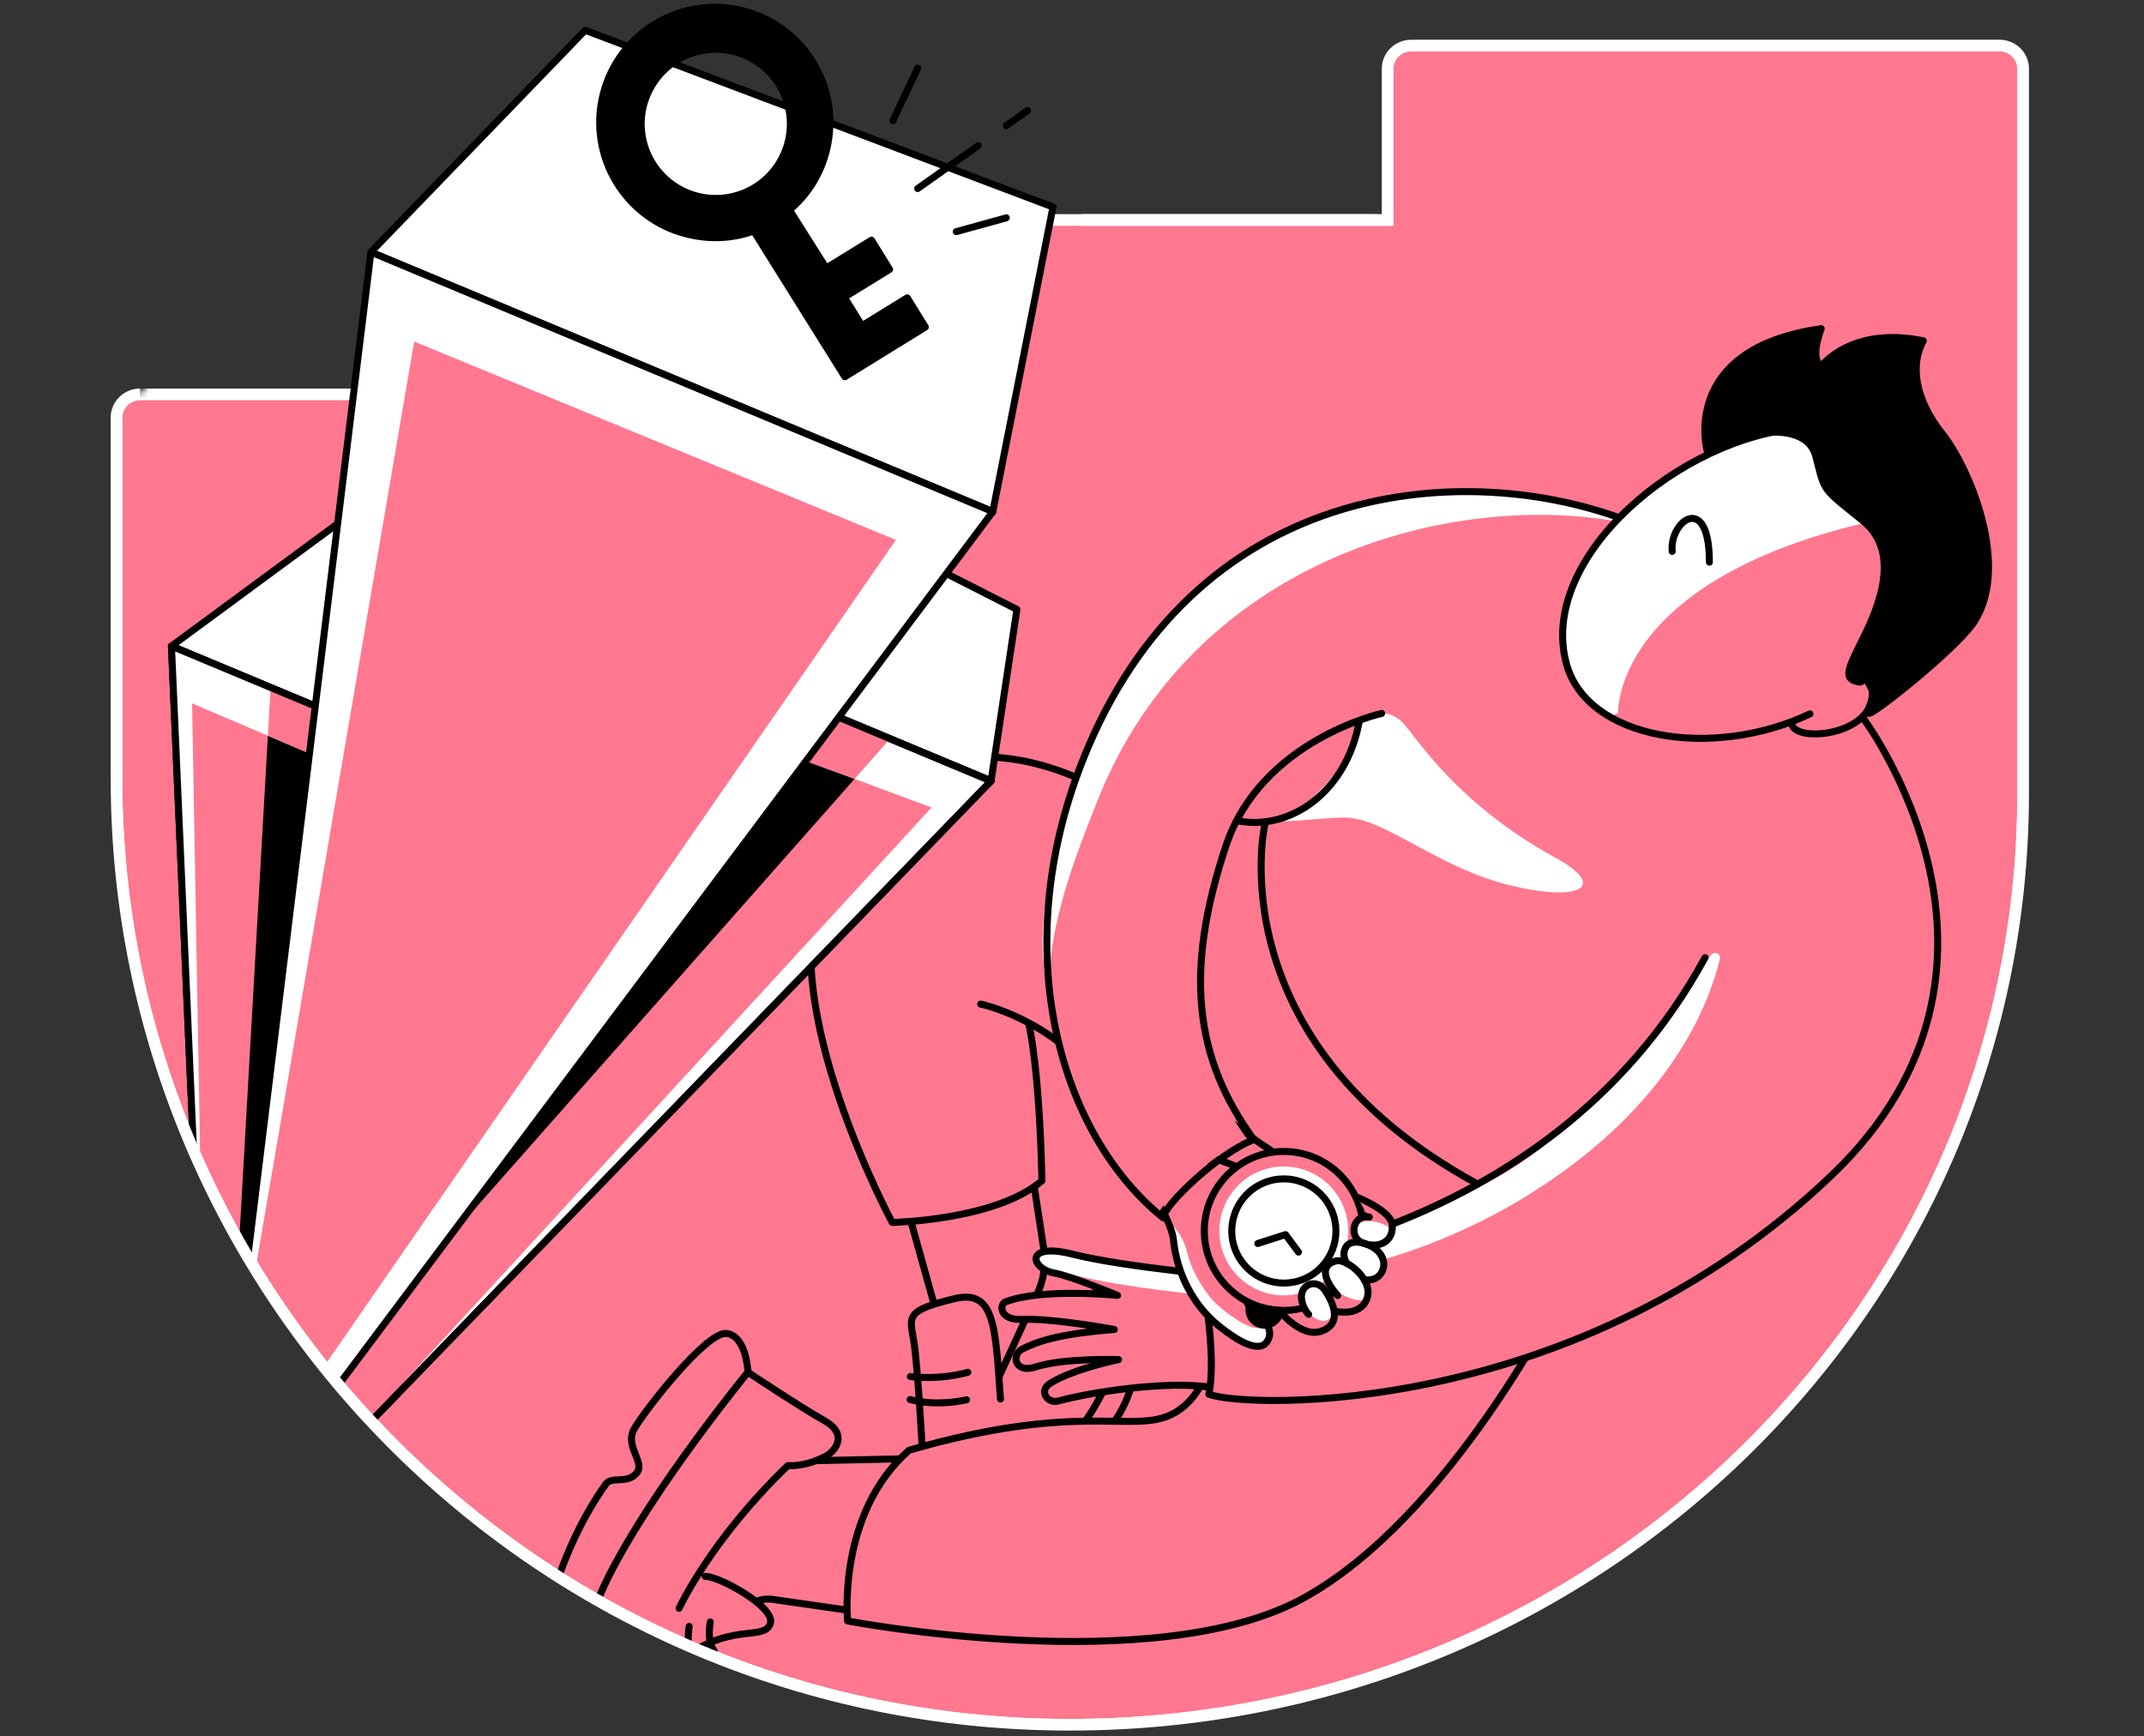 <svg width="368" height="298" viewBox="0 0 368 298" fill="none" xmlns="http://www.w3.org/2000/svg">
<rect x="0" y="0" width="368" height="298" fill="#333333" stroke="none"/>
<g clip-path="url(#clip0_8943_85875)">
<mask id="mask0_8943_85875" style="mask-type:alpha" maskUnits="userSpaceOnUse" x="20" y="-3" width="328" height="299">
<path d="M238.168 37.748L158.785 -2.616C156.549 -2.616 112.132 -4.798 95.973 1.244L74.487 7.817L24.051 67.679C21.814 67.679 20 69.457 20 71.642V133.718C20 221.592 91.533 294.845 181.454 295.986C272.82 297.149 347.255 225.118 347.255 136.103V11.78C347.255 9.595 345.441 7.817 343.204 7.817H242.226C239.99 7.817 238.175 9.595 238.175 11.78V37.748H238.168Z" fill="#6EDBFF"/>
</mask>
<g mask="url(#mask0_8943_85875)">
<path d="M238.168 37.749H133.139C130.902 37.749 129.08 39.527 129.08 41.712V67.68H24.051C21.814 67.68 20 69.458 20 71.643V133.719C20 221.593 91.533 294.846 181.454 295.987C272.82 297.15 347.255 225.119 347.255 136.104V11.781C347.255 9.596 345.441 7.818 343.204 7.818H242.226C239.99 7.818 238.175 9.596 238.175 11.781V37.749H238.168Z" fill="#FF788F" stroke="white" stroke-width="2"/>
<path d="M145.484 278.189C145.484 278.189 143.662 259.753 156.037 248.887C184.987 240.54 194.066 245.925 200.805 242.88C215.306 236.333 207.574 198.41 207.574 198.41L268.206 221.667C268.206 221.667 248.95 260.657 223.4 274.441C197.858 288.217 145.484 278.189 145.484 278.189Z" stroke="black" stroke-width="1.2" stroke-miterlimit="10" stroke-linecap="round" stroke-linejoin="round"/>
<path d="M231.332 140.333C238.226 140.755 246.891 149.028 259.533 152.021C271.523 154.858 275.84 152.065 267.042 147.243C250.32 138.081 243.433 127.052 241.1 124.379C238.197 121.046 233.827 121.934 232.176 127.423C230.939 131.541 225.429 137.533 220.341 140.777C219.527 141.311 228.636 140.17 231.332 140.333Z" fill="white"/>
<path d="M307.501 123.994C307.501 127.72 322.246 126.283 321.32 118.432" stroke="black" stroke-width="1.2" stroke-miterlimit="10" stroke-linecap="round" stroke-linejoin="round"/>
<path d="M212.537 140.897C216.966 141.727 221.624 140.512 225.445 137.535C229.267 134.557 232.251 129.824 233.34 123.617" stroke="black" stroke-width="1.2" stroke-miterlimit="10" stroke-linecap="round" stroke-linejoin="round"/>
<path d="M176.618 175.908C176.618 175.908 178.388 182.9 178.84 202.624C170.967 209.446 153.141 209.801 153.141 209.801C153.141 209.801 132.953 172.39 141.085 151.917C149.52 130.66 167.198 123.661 190.2 136.037" stroke="black" stroke-width="1.2" stroke-miterlimit="10" stroke-linecap="round" stroke-linejoin="round"/>
<path d="M168.323 172.324C168.323 172.324 180.869 174.924 188.867 186.234" stroke="black" stroke-width="1.2" stroke-miterlimit="10" stroke-linecap="round" stroke-linejoin="round"/>
<path d="M154.363 250.375L138.056 250.723" stroke="black" stroke-width="1.2" stroke-miterlimit="10" stroke-linecap="round" stroke-linejoin="round"/>
<path d="M125.525 277.321C128.702 276.203 128.925 274.292 132.287 274.44L145.047 276.277" stroke="black" stroke-width="1.2" stroke-miterlimit="10" stroke-linecap="round" stroke-linejoin="round"/>
<path d="M156.37 209.684L160.169 223.253" stroke="black" stroke-width="1.2" stroke-miterlimit="10" stroke-linecap="round" stroke-linejoin="round"/>
<path d="M177.588 204.09L179.388 215.904" stroke="black" stroke-width="1.2" stroke-miterlimit="10" stroke-linecap="round" stroke-linejoin="round"/>
<path d="M158.273 248.258C158.273 248.258 157.54 234.77 156.873 230.363C156.207 225.956 155.103 225.008 163.761 222.89C170.774 221.179 170.826 227.593 171.722 240.103" stroke="black" stroke-width="1.2" stroke-miterlimit="10" stroke-linecap="round" stroke-linejoin="round"/>
<path d="M171.618 235.957L178.143 221.781C178.905 220.114 179.32 218.3 179.217 216.47C179.202 216.152 179.165 215.848 179.113 215.566" stroke="black" stroke-width="1.2" stroke-miterlimit="10" stroke-linecap="round" stroke-linejoin="round"/>
<path d="M156.252 236.245C156.252 236.245 161.073 236.926 166.124 235.512" stroke="black" stroke-width="1.2" stroke-miterlimit="10" stroke-linecap="round" stroke-linejoin="round"/>
<path d="M156.207 240.186C156.207 240.186 160.177 241.452 165.901 240.237" stroke="black" stroke-width="1.2" stroke-miterlimit="10" stroke-linecap="round" stroke-linejoin="round"/>
<path d="M179.113 215.566C179.113 215.566 184.549 214.543 186.26 217.81C187.971 221.076 187.26 218.958 187.26 218.958C187.26 218.958 187.756 221.447 189.748 223.483C191.488 225.261 194.029 232.786 186.297 243.889" stroke="black" stroke-width="1.2" stroke-miterlimit="10" stroke-linecap="round" stroke-linejoin="round"/>
<path d="M191.318 243.901C192.873 241.694 196.206 235.961 194.629 227.154C193.318 219.807 189.245 218.289 187.26 218.963" stroke="black" stroke-width="1.2" stroke-miterlimit="10" stroke-linecap="round" stroke-linejoin="round"/>
<path d="M211.892 219.119C211.892 219.119 193.363 217.579 183.979 215.216C175.811 213.157 176.803 217.749 181.062 218.505C183.839 218.993 191.822 222.319 191.822 222.319C191.822 222.319 179.136 221.008 172.641 223.393C171.441 223.838 171.56 226.622 175.374 226.437C180.077 226.208 189.171 227.785 191.274 228.163C181.506 228.926 177.988 230.274 175.485 231.511C173.522 232.481 174.152 235.77 177.722 234.607C182.632 233.007 192 233.333 192 233.333C192 233.333 184.328 234.881 180.291 237.385C178.159 238.703 179.825 240.962 181.676 240.436C186.616 239.051 200.687 236.733 208.441 238.207C214.499 239.362 208.441 238.207 208.441 238.207" fill="#FF788F"/>
<path d="M210.196 238.541C210.322 238.563 210.426 238.585 210.522 238.6C210.426 238.585 210.315 238.563 210.196 238.541Z" fill="white"/>
<path d="M210.921 238.681C210.825 238.667 210.699 238.637 210.521 238.607C210.684 238.637 210.818 238.659 210.921 238.681Z" fill="white"/>
<path d="M211.089 238.711C211.053 238.703 211.002 238.696 210.929 238.682C211.002 238.696 211.053 238.711 211.089 238.711Z" fill="white"/>
<path d="M211.092 238.713C211.134 238.727 211.134 238.727 211.092 238.713V238.713Z" fill="white"/>
<path d="M180.995 218.491C181.965 218.41 183.32 218.543 185.12 218.995C192.733 220.913 206.359 222.291 211.24 222.743L211.899 219.128C211.899 219.128 193.37 217.588 183.986 215.225C175.855 213.166 176.788 217.699 180.995 218.491Z" fill="white"/>
<path d="M211.892 219.119C211.892 219.119 193.363 217.579 183.979 215.216C175.811 213.157 176.803 217.749 181.062 218.505C183.839 218.993 191.822 222.319 191.822 222.319C191.822 222.319 179.136 221.008 172.641 223.393C171.441 223.838 171.56 226.622 175.374 226.437C180.077 226.208 189.171 227.785 191.274 228.163C181.506 228.926 177.988 230.274 175.485 231.511C173.522 232.481 174.152 235.77 177.722 234.607C182.632 233.007 192 233.333 192 233.333C192 233.333 184.328 234.881 180.291 237.385C178.159 238.703 179.825 240.962 181.676 240.436C186.616 239.051 200.687 236.733 208.441 238.207C214.499 239.362 208.441 238.207 208.441 238.207" stroke="black" stroke-width="1.2" stroke-miterlimit="10" stroke-linecap="round" stroke-linejoin="round"/>
<path d="M321.399 122.195C321.399 122.195 349.823 157.822 311.905 199.411C271.077 244.192 213.941 241.763 207.483 239.274C208.994 232.038 206.076 217.921 206.076 217.921C206.076 217.921 265.197 214.788 292.65 164.355" fill="#FF788F"/>
<path d="M207.485 220.194C207.485 220.194 234.739 222.304 262.547 204.936C287.312 189.47 293.467 171.672 295.2 164.583C295.422 163.665 294.192 163.124 293.667 163.917C287.794 172.768 270.694 196.921 252.157 204.402C229.229 213.661 219.475 215.912 219.475 215.912L206.071 217.927C206.078 217.92 205.552 220.201 207.485 220.194Z" fill="white"/>
<path d="M319.654 123.039C319.654 123.039 351.973 165.776 314.433 201.655C270.62 243.525 213.936 241.762 207.485 239.274C208.996 232.037 206.078 217.92 206.078 217.92C206.078 217.92 265.199 214.787 292.652 164.354" stroke="black" stroke-width="1.2" stroke-miterlimit="10" stroke-linecap="round" stroke-linejoin="round"/>
<path d="M200.503 207.135C200.503 207.135 205.976 200.232 209.034 200.254C212.086 200.276 214.396 217.504 214.396 217.504L207.45 221.408L200.503 207.135Z" fill="#FF788F"/>
<path d="M201.324 212.238C201.324 212.238 203.102 222.711 210.574 228.6C218.039 234.488 218.032 228.052 217.61 228.2" fill="#FF788F"/>
<path d="M200.332 209.357C200.332 209.357 203.02 211.535 203.746 214.898C204.472 218.26 207.745 223.912 211.3 225.838C214.855 227.763 209.871 227.326 207.36 225.008C204.857 222.69 202.332 216.512 201.828 214.379C201.324 212.246 200.332 209.357 200.332 209.357Z" fill="white"/>
<path d="M217.676 227.868L217.187 227.386C216.321 228.608 213.64 227.875 209.685 224.586C207.115 222.453 203.383 218.283 203.383 218.283C204.775 221.557 207.049 225.438 210.633 228.268C218.106 234.156 218.098 227.727 217.676 227.868Z" fill="white"/>
<path d="M208.856 190.633C208.856 190.633 212.863 194.033 218.143 197.44" stroke="black" stroke-width="1.2" stroke-miterlimit="10" stroke-linecap="round" stroke-linejoin="round"/>
<path d="M220.35 224.898C227.884 224.898 233.992 218.79 233.992 211.255C233.992 203.72 227.884 197.611 220.35 197.611C212.816 197.611 206.709 203.72 206.709 211.255C206.709 218.79 212.816 224.898 220.35 224.898Z" fill="#FF788F" stroke="black" stroke-width="1.2" stroke-miterlimit="10" stroke-linecap="round" stroke-linejoin="round"/>
<path d="M220.35 222.312C226.456 222.312 231.407 217.361 231.407 211.254C231.407 205.146 226.456 200.195 220.35 200.195C214.243 200.195 209.293 205.146 209.293 211.254C209.293 217.361 214.243 222.312 220.35 222.312Z" fill="white"/>
<path d="M232.881 205.447C232.881 205.447 238.821 207.78 238.976 210.232C239.184 213.55 236.073 214.261 233.822 213.284C231.57 212.306 232.222 209.069 234.185 208.847C234.784 208.78 235.029 208.877 235.029 208.877" fill="#FF788F"/>
<path d="M231.215 216.84C231.215 216.84 230.111 215.521 231.059 213.951C232.007 212.381 235.651 213.418 236.902 215.181C238.28 217.129 237.102 219.136 235.725 219.521C234.71 219.803 234.148 219.603 234.148 219.603" fill="white"/>
<path d="M220.55 225.912C220.55 225.912 223.312 229.623 226.823 228.393C230.333 227.164 229.015 223.831 227.541 221.527C225.963 219.068 222.853 220.461 223.468 223.194C223.831 224.831 224.179 224.957 224.179 224.957" fill="#FF788F"/>
<path d="M229.119 225.022C229.119 225.022 233.436 226.118 234.621 222.874C235.806 219.63 231.155 216 229.385 216.386C227.615 216.771 225.408 217.919 228.882 221.896" fill="#FF788F"/>
<path d="M214.099 223.706C215.195 225.476 219.12 227.357 217.58 230.083C216.254 232.424 212.492 230.165 209.323 227.654C204.746 224.032 202.013 218.514 201.421 212.84C200.954 208.389 194.763 200.508 194.763 200.508" stroke="black" stroke-width="1.2" stroke-miterlimit="10" stroke-linecap="round" stroke-linejoin="round"/>
<path d="M217.099 224.557C216.196 224.372 215.329 224.127 214.492 223.816L214.418 224.194C214.122 225.653 215.077 227.083 216.529 227.379C217.988 227.675 219.417 226.72 219.713 225.268L219.787 224.89C218.899 224.846 218.003 224.735 217.099 224.557Z" fill="black" stroke="black" stroke-width="1.2" stroke-miterlimit="10" stroke-linecap="round" stroke-linejoin="round"/>
<path d="M223.936 219.454C228.461 217.48 230.529 212.21 228.555 207.685C226.581 203.159 221.312 201.091 216.787 203.066C212.262 205.04 210.194 210.309 212.168 214.835C214.143 219.361 219.411 221.429 223.936 219.454Z" stroke="black" stroke-width="1.2" stroke-linecap="round" stroke-linejoin="round"/>
<path d="M215.884 213.409L220.646 211.883L222.875 214.89" stroke="black" stroke-width="1.2" stroke-miterlimit="10" stroke-linecap="round" stroke-linejoin="round"/>
<path d="M232.695 211.388C232.695 211.388 231.925 210.225 234.014 209.662C235.598 209.233 239.287 210.277 238.694 211.662C238.102 213.047 236.613 214.314 234.813 213.514C233.014 212.714 232.695 211.388 232.695 211.388Z" fill="white"/>
<path d="M228.319 216.83C228.319 216.83 226.578 218.171 228.082 220.252C229.592 222.333 233.443 223.8 234.621 222.874C235.798 221.948 233.31 217.852 231.718 217.134C230.133 216.415 228.319 216.83 228.319 216.83Z" fill="white"/>
<path d="M225.416 220.312C225.416 220.312 222.461 221.89 223.72 224.119C224.979 226.349 227.623 227.623 228.445 225.912C229.267 224.201 227.631 219.957 225.416 220.312Z" fill="white"/>
<path d="M232.881 205.447C232.881 205.447 238.821 207.78 238.976 210.232C239.184 213.55 236.073 214.261 233.822 213.284C231.57 212.306 232.222 209.069 234.185 208.847C234.784 208.78 235.029 208.877 235.029 208.877" stroke="black" stroke-width="1.2" stroke-miterlimit="10" stroke-linecap="round" stroke-linejoin="round"/>
<path d="M231.215 216.84C231.215 216.84 230.111 215.521 231.059 213.951C232.007 212.381 235.651 213.418 236.902 215.181C238.28 217.129 237.102 219.136 235.725 219.521C234.71 219.803 234.147 219.603 234.147 219.603" stroke="black" stroke-width="1.2" stroke-miterlimit="10" stroke-linecap="round" stroke-linejoin="round"/>
<path d="M219.609 224.943C219.609 224.943 223.297 229.684 226.808 228.454C230.318 227.225 229 223.892 227.526 221.588C225.949 219.129 222.838 220.521 223.453 223.255C223.816 224.891 224.616 225.565 224.616 225.565" stroke="black" stroke-width="1.2" stroke-miterlimit="10" stroke-linecap="round" stroke-linejoin="round"/>
<path d="M229.119 225.022C229.119 225.022 233.436 226.118 234.621 222.874C235.806 219.63 231.155 216 229.385 216.386C227.615 216.771 226.119 218.356 229.593 222.333" stroke="black" stroke-width="1.2" stroke-miterlimit="10" stroke-linecap="round" stroke-linejoin="round"/>
<path d="M277.922 88.85C250.195 78.888 208.248 88.925 185.868 130.425C168.923 161.852 186.594 199.856 198.561 209.018C198.561 206.892 208.226 197.745 214.114 195.59C203.857 181.532 203.272 166.622 210.418 145.179C216.476 126.995 237.153 122.44 237.153 122.44" fill="#FF788F"/>
<path d="M188.393 137.341C204.679 96.47 247.921 84.434 277.226 89.419L277.922 88.849C250.195 78.887 202.768 84.79 185.868 130.423C180.899 143.837 176.603 159.828 180.44 172.323C178.921 161.606 184.061 148.222 188.393 137.341Z" fill="white"/>
<path d="M98.828 301.987C98.828 301.987 96.665 286.025 104.471 270.567C112.269 255.109 128.384 235.503 128.384 235.503C128.384 235.503 128.147 229.245 124.696 228.852C121.253 228.459 110.618 242.132 108.863 245.206C107.108 248.28 110.929 251.006 109.203 252.887C107.478 254.768 105.034 253.265 103.982 254.702C102.931 256.139 94.755 267.59 93.073 283.277C91.392 298.965 95.725 305.549 98.828 301.987Z" fill="#FF788F" stroke="black" stroke-width="1.2" stroke-miterlimit="10" stroke-linecap="round" stroke-linejoin="round"/>
<path d="M116.557 276.019C116.557 276.019 122.008 264.191 135.227 251.533C135.227 251.533 138.115 251.821 141.677 249.94C143.581 248.94 145.514 246.052 141.507 243.815C137.501 241.578 128.377 235.512 128.377 235.512C128.377 235.512 112.269 255.117 104.463 270.575C96.665 286.033 98.82 301.995 98.82 301.995C98.82 301.995 101.642 300.432 104.019 296.81C106.389 293.188 111.506 288.278 118.801 283.545C126.096 278.812 131.257 281.478 132.22 278.641C133.183 275.805 123.296 270.442 121.045 270.538" fill="#FF788F"/>
<path d="M116.557 276.019C116.557 276.019 122.008 264.191 135.227 251.533C135.227 251.533 138.115 251.821 141.677 249.94C143.581 248.94 145.514 246.052 141.507 243.815C137.501 241.578 128.377 235.512 128.377 235.512C128.377 235.512 112.269 255.117 104.463 270.575C96.665 286.033 98.82 301.995 98.82 301.995C98.82 301.995 101.642 300.432 104.019 296.81C106.389 293.188 111.506 288.278 118.801 283.545C126.096 278.812 131.257 281.478 132.22 278.641C133.183 275.805 123.296 270.442 121.045 270.538" stroke="black" stroke-width="1.2" stroke-miterlimit="10" stroke-linecap="round" stroke-linejoin="round"/>
<path d="M118.283 279.121C118.283 279.121 117.631 283.491 118.883 285.335" stroke="black" stroke-width="1.2" stroke-miterlimit="10" stroke-linecap="round" stroke-linejoin="round"/>
<path d="M121.919 278.352C121.919 278.352 121.252 281.722 122.578 283.292" stroke="black" stroke-width="1.2" stroke-miterlimit="10" stroke-linecap="round" stroke-linejoin="round"/>
<path d="M277.923 88.849C250.195 78.887 204.849 82.635 185.868 130.423C172.723 163.524 182.054 194.848 199.665 209.017C199.665 206.891 209.33 197.744 215.218 195.588C204.961 181.53 203.272 166.62 210.419 145.178C216.477 126.994 237.154 122.439 237.154 122.439" stroke="black" stroke-width="1.2" stroke-miterlimit="10" stroke-linecap="round" stroke-linejoin="round"/>
<path d="M309.338 73.473C288.58 74.858 263.837 95.678 268.873 113.951C269.947 117.862 272.65 120.906 276.353 123.039L277.723 122.357C277.723 122.357 276.641 95.937 332.222 87.397L309.338 73.473Z" fill="white"/>
<path d="M309.338 73.473C288.58 74.858 263.837 95.678 268.873 113.951C272.45 126.942 293.897 130.423 310.664 122.52" stroke="black" stroke-width="1.2" stroke-miterlimit="10" stroke-linecap="round" stroke-linejoin="round"/>
<path d="M293.015 77.325C293.015 77.325 288.157 59.867 312.596 56.408C310.523 61.941 312.596 62.867 312.596 62.867C312.596 62.867 317.669 55.949 330.118 58.482C327.815 62.63 328.733 68.629 333.347 74.392C337.961 80.154 345.108 96.99 338.879 106.671C336.273 110.73 324.283 120.477 321.365 122.188C319.328 123.38 322.016 119.966 321.32 118.425C319.898 115.277 319.95 117.188 319.15 117.055C316.381 116.596 316.988 115.159 319.506 110.122C321.809 105.508 326.882 95.131 319.735 89.368C312.589 83.606 313.278 84.524 311.663 78.303C310.049 72.073 299.658 74.688 299.658 74.688L293.015 77.325Z" fill="black" stroke="black" stroke-width="1.2" stroke-miterlimit="10" stroke-linecap="round" stroke-linejoin="round"/>
<path d="M287.017 94.633C286.528 89.36 293.401 84.323 293.401 96.478" stroke="black" stroke-width="1.2" stroke-miterlimit="10" stroke-linecap="round" stroke-linejoin="round"/>
<path d="M135.569 119.604L36.257 266.858L52.172 255.814L170.109 134.025L135.569 119.604Z" fill="#FF788F"/>
<path d="M135.568 119.603L170.109 134.024L174.545 104.589L141.73 87.924L135.568 119.603Z" fill="white" stroke="black" stroke-width="1.2" stroke-miterlimit="10" stroke-linecap="round" stroke-linejoin="round"/>
<path d="M142.449 93.988L36.257 266.855L135.569 119.601L142.449 93.988Z" fill="#FF788F" stroke="black" stroke-width="1.2" stroke-miterlimit="10" stroke-linecap="round" stroke-linejoin="round"/>
<path d="M135.569 119.604L139.035 126.255L54.29 240.393L135.569 119.604Z" fill="white"/>
<path d="M152.853 126.69L144.344 122.594L60.644 231.059L152.853 126.69Z" fill="black"/>
<path d="M53.208 254.748L170.109 134.025L135.568 119.604L132.902 128.536L159.889 138.587L53.208 254.748Z" fill="white"/>
<path d="M135.569 119.604L36.257 266.858L54.734 253.17L170.109 134.025L135.569 119.604Z" stroke="black" stroke-width="1.2" stroke-miterlimit="10" stroke-linecap="round" stroke-linejoin="round"/>
<path d="M138.309 130.653L146.692 133.667L152.854 126.69L144.404 123.031L138.309 130.653Z" fill="#FF788F"/>
<path d="M135.569 119.604L36.257 266.858L49.032 259.059L170.109 134.025L135.569 119.604Z" stroke="black" stroke-width="1.2" stroke-miterlimit="10" stroke-linecap="round" stroke-linejoin="round"/>
<path d="M29.428 110.887L36.256 266.859L69.123 127.456L29.428 110.887Z" fill="#FF788F"/>
<path d="M84.135 100.879L60.295 88.154L29.428 110.886L69.123 127.455L84.135 100.879Z" fill="white" stroke="black" stroke-width="1.2" stroke-miterlimit="10" stroke-linecap="round" stroke-linejoin="round"/>
<path d="M84.617 104.969L36.257 266.859L69.124 127.456L84.617 104.969Z" fill="#FF788F" stroke="black" stroke-width="1.2" stroke-miterlimit="10" stroke-linecap="round" stroke-linejoin="round"/>
<path d="M29.428 110.887L36.256 266.859L69.123 127.456L29.428 110.887Z" stroke="black" stroke-width="1.2" stroke-miterlimit="10" stroke-linecap="round" stroke-linejoin="round"/>
<path d="M46.432 118.322L53.942 121.122L39.33 243.393L46.432 118.322Z" fill="black"/>
<path d="M29.428 110.887L35.123 240.868L32.968 120.716L66.797 135.137L69.123 127.456L29.428 110.887Z" fill="white"/>
<path d="M45.98 126.27L53.112 129.329L53.941 121.123L45.847 117.797L46.432 118.323L45.98 126.27Z" fill="#FF788F"/>
<path d="M29.428 110.887L36.256 266.859L69.123 127.456L29.428 110.887Z" stroke="black" stroke-width="1.2" stroke-miterlimit="10" stroke-linecap="round" stroke-linejoin="round"/>
<path d="M63.665 43.268L170.405 87.813L180.736 35.528L100.435 5.197L63.665 43.268Z" fill="white" stroke="black" stroke-width="1.2" stroke-miterlimit="10" stroke-linecap="round" stroke-linejoin="round"/>
<path d="M36.257 266.858L170.406 87.814L63.666 43.27L36.257 266.858Z" fill="#FF788F"/>
<path d="M63.665 43.27L36.508 260.733L71.093 58.616L153.779 92.658L49.623 243.156L53.697 243.815L170.405 87.814L63.665 43.27Z" fill="white"/>
<path d="M36.257 266.858L170.406 87.814L63.666 43.27L36.257 266.858Z" stroke="black" stroke-width="1.2" stroke-miterlimit="10" stroke-linecap="round" stroke-linejoin="round"/>
<path d="M164.132 39.757L172.723 37.387" stroke="black" stroke-width="1.2" stroke-miterlimit="10" stroke-linecap="round" stroke-linejoin="round"/>
<path d="M153.261 20.708L157.519 11.701" stroke="black" stroke-width="1.2" stroke-miterlimit="10" stroke-linecap="round" stroke-linejoin="round"/>
<path d="M172.724 21.558L176.367 18.973" stroke="black" stroke-width="1.2" stroke-miterlimit="10" stroke-linecap="round" stroke-linejoin="round"/>
<path d="M157.519 32.359L167.924 24.975" stroke="black" stroke-width="1.2" stroke-miterlimit="10" stroke-linecap="round" stroke-linejoin="round"/>
<path d="M155.719 51.111L147.951 55.896L144.922 51.015L152.69 46.23L149.58 41.216L141.811 46.001L135.509 36.038C138.575 33.453 140.812 29.98 141.856 25.795C144.5 15.211 138.064 4.478 127.481 1.834C116.898 -0.81 106.167 5.626 103.523 16.21C100.879 26.795 107.315 37.527 117.898 40.172C121.867 41.164 125.793 40.949 129.37 39.646L145.011 64.658L158.83 56.133L155.719 51.111ZM126.378 33.565C119.579 35.505 112.499 31.572 110.551 24.78C108.611 17.981 112.544 10.9 119.335 8.952C126.133 7.011 133.213 10.944 135.161 17.736C137.109 24.536 133.176 31.624 126.378 33.565Z" fill="black" stroke="black" stroke-width="1.2" stroke-miterlimit="10" stroke-linecap="round" stroke-linejoin="round"/>
<path d="M217.075 141.637C217.075 141.637 208.759 178.737 253.475 203.128" stroke="black" stroke-width="1.2" stroke-miterlimit="10" stroke-linecap="round" stroke-linejoin="round"/>
</g>
<path d="M24.051 67.68C21.814 67.68 20 69.458 20 71.643V133.719C20 221.593 91.533 294.846 181.454 295.987C272.82 297.15 347.255 225.119 347.255 136.104V11.781C347.255 9.596 345.441 7.818 343.204 7.818H242.226C239.99 7.818 238.175 9.596 238.175 11.781V37.749H238.168H185.653" stroke="white" stroke-width="2"/>
</g>
<defs>
<clipPath id="clip0_8943_85875">
<rect width="368" height="297.99" fill="white"/>
</clipPath>
</defs>
</svg>

